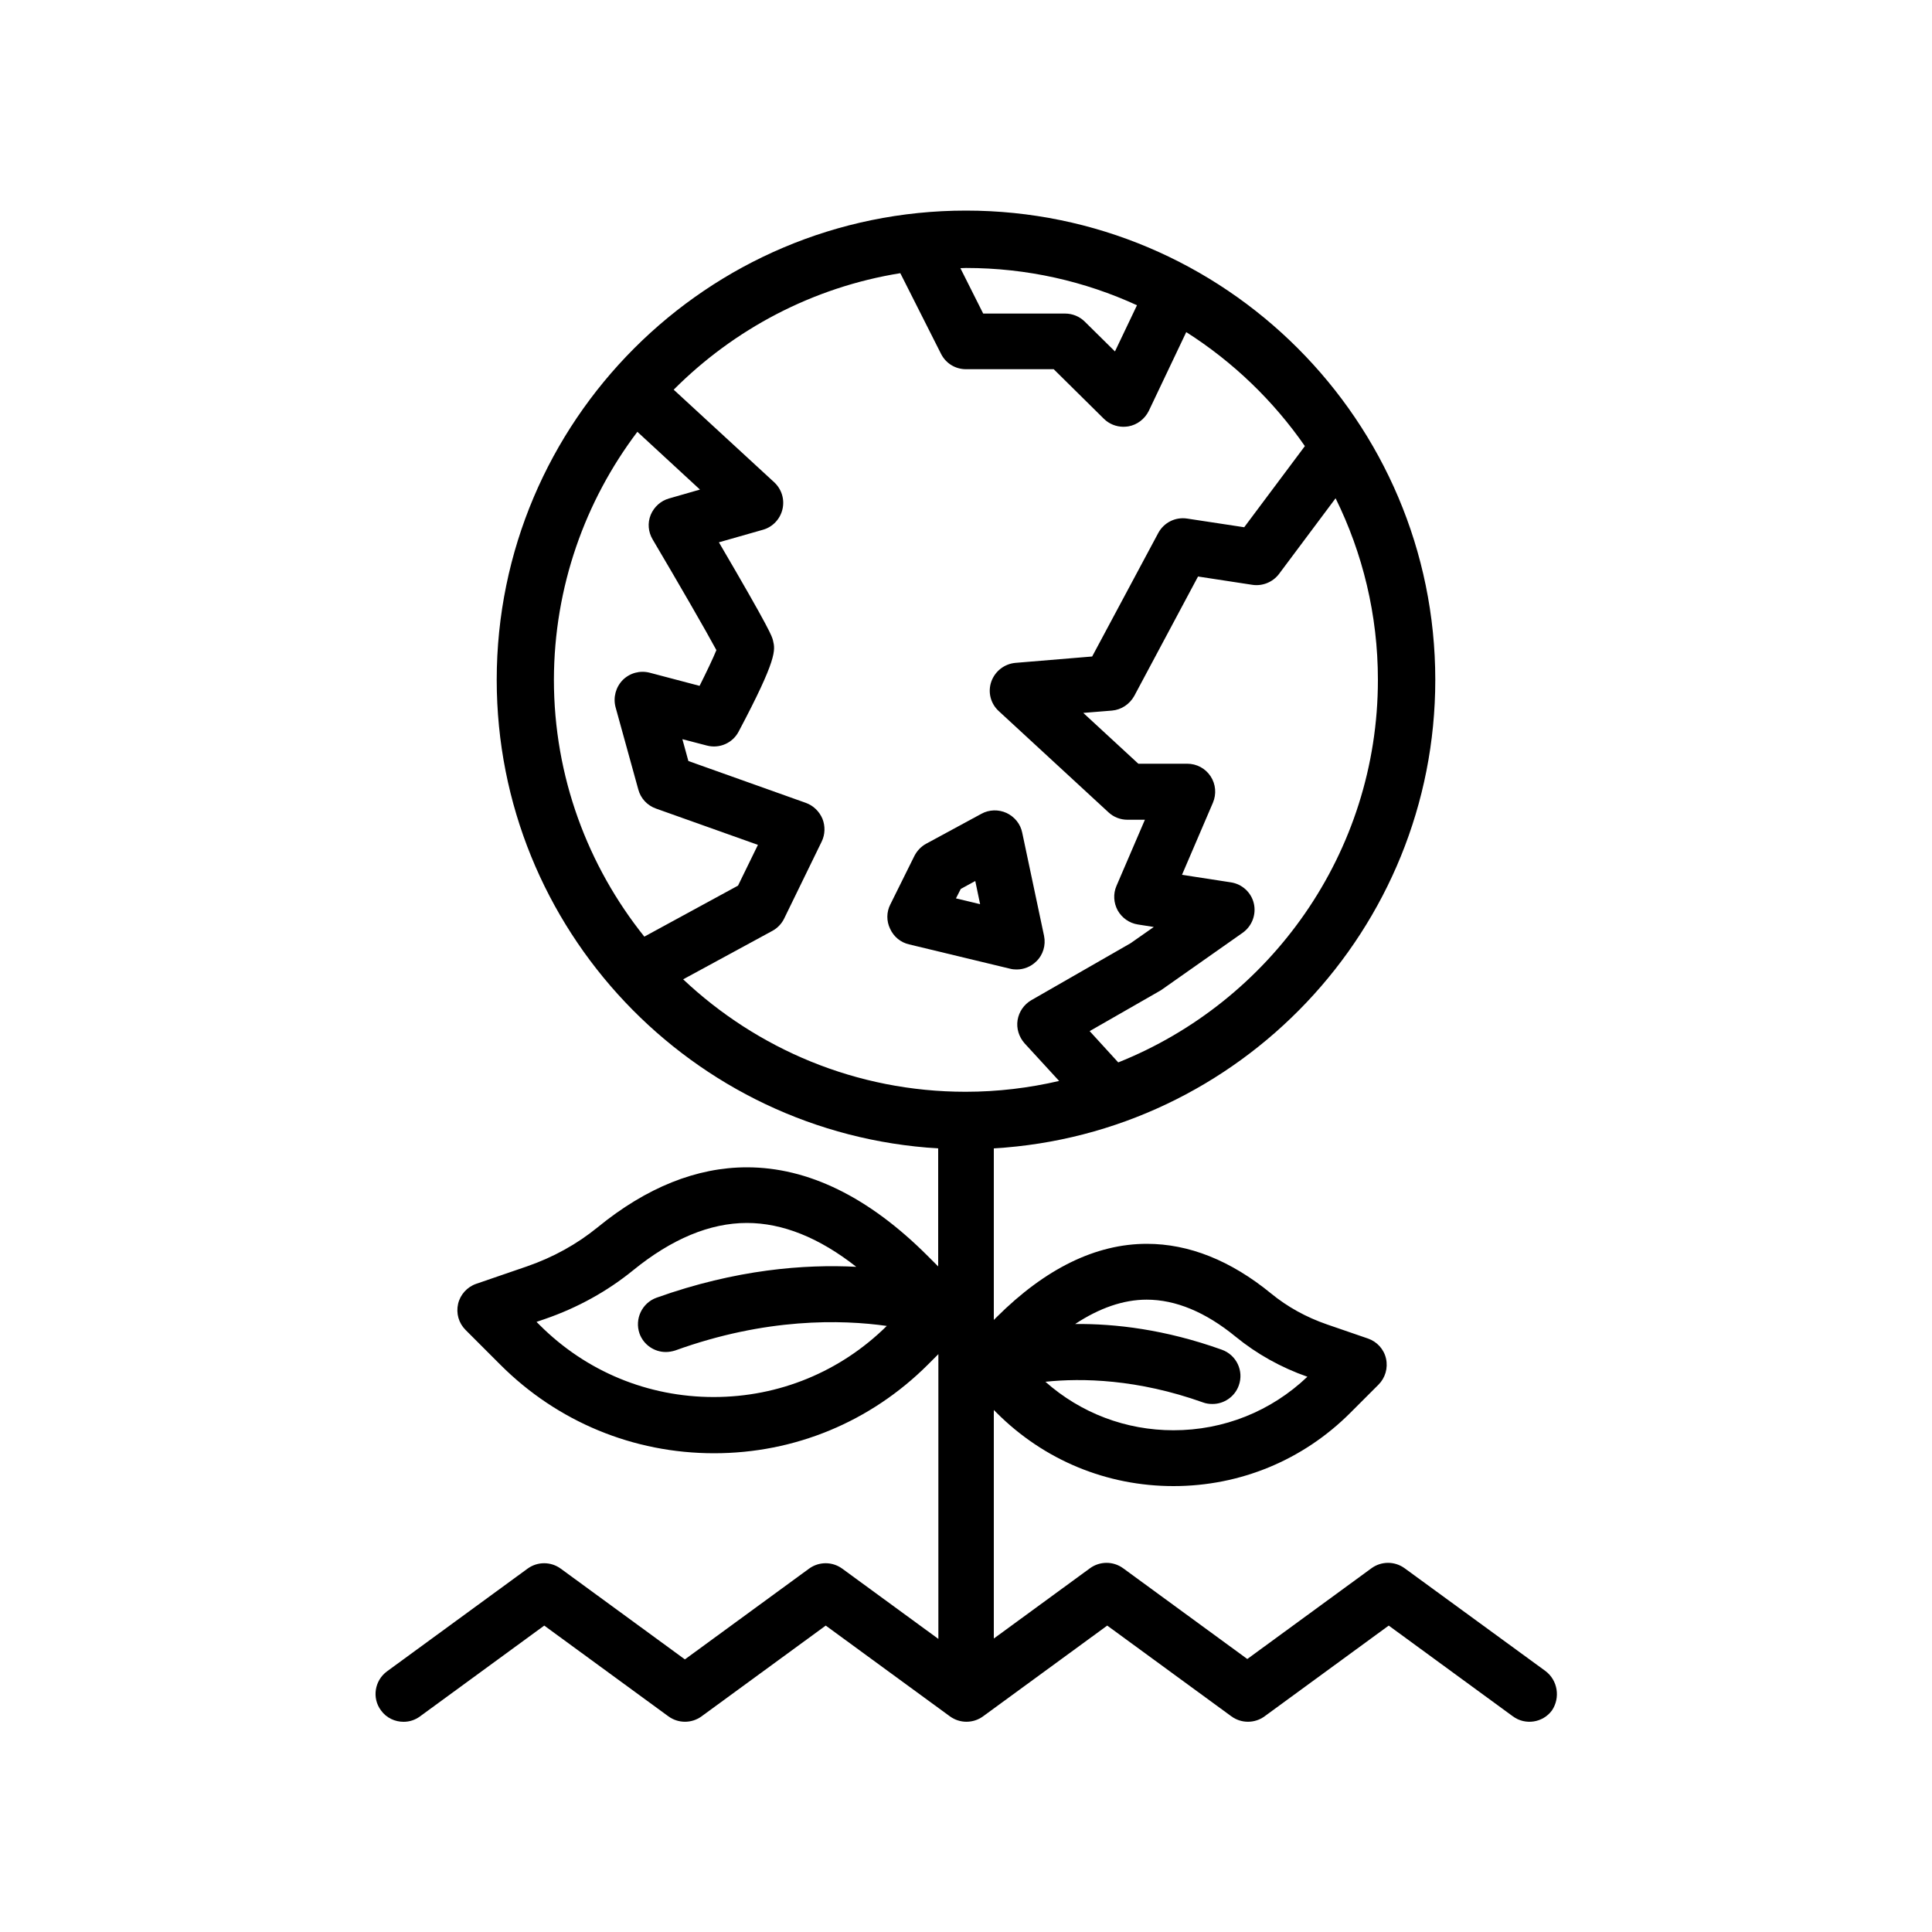 <svg height='100px' width='100px'  fill="#000000" xmlns="http://www.w3.org/2000/svg" xmlns:xlink="http://www.w3.org/1999/xlink" version="1.1" x="0px" y="0px" viewBox="0 0 1000 1000" enable-background="new 0 0 1000 1000" xml:space="preserve"><g><path d="M470.5,488.8l52.3,12.6c1.1,0.3,2.3,0.4,3.4,0.4c3.7,0,7.3-1.4,10.1-4.1c3.6-3.4,5.1-8.5,4.1-13.3L529.1,431   c-0.9-4.5-3.9-8.2-8.1-10.2c-4.1-1.9-9-1.8-13,0.4l-28.6,15.5c-2.6,1.4-4.7,3.6-6.1,6.3l-12.5,25.2c-2,3.9-2,8.6-0.1,12.5   C462.6,484.9,466.2,487.8,470.5,488.8z M497.3,460.1l7.5-4.1l2.5,12l-12.5-3L497.3,460.1z"></path><path d="M799.9,864.9L727,811.7c-5.1-3.7-12-3.7-17.1,0l-64.3,47l-64.3-47c-5.1-3.7-12-3.7-17.1,0l-49.8,36.4V729.8l1.5,1.5   c24.5,24.5,57,37.9,91.5,37.9c34.6,0,67.1-13.5,91.5-37.9l14.6-14.6c3.5-3.5,5-8.6,3.9-13.5c-1.1-4.9-4.7-8.8-9.4-10.4l-21.2-7.3   c-10.7-3.7-20.5-9.1-28.9-16c-20.9-17.1-42.5-25.7-64.3-25.7c-26.4,0-52.5,12.8-77.7,37.9l-1.5,1.5v-88.8   c127.2-7.5,228.5-113.4,228.5-242.5c0-134-109-242.9-242.9-242.9c-134,0-242.9,109-242.9,242.9c0,129.1,101.2,235,228.5,242.5v61.1   l-5.5-5.5c-30.4-30.4-61.8-45.8-93.5-45.8c-26,0-52,10.4-77.2,31c-10.8,8.8-23.1,15.6-36.7,20.3l-26.2,9c-4.7,1.6-8.3,5.6-9.4,10.4   c-1.1,4.9,0.3,9.9,3.9,13.5l18,18c29.5,29.5,68.8,45.8,110.6,45.8c41.8,0,81-16.3,110.6-45.8l5.5-5.5v147.4l-49.8-36.4   c-5.1-3.7-12-3.7-17.1,0l-64.3,47l-64.3-47c-5.1-3.7-12-3.7-17.1,0l-72.8,53.2c-6.4,4.7-7.9,13.8-3.1,20.2   c2.8,3.9,7.2,5.9,11.7,5.9c3,0,5.9-0.9,8.5-2.8l64.3-47l64.3,47c5.1,3.7,12,3.7,17.1,0l64.3-47l64.3,47c5.1,3.7,12,3.7,17.1,0   l64.3-47l64.3,47c5.1,3.7,12,3.7,17.1,0l64.3-47l64.3,47c6.4,4.7,15.5,3.3,20.2-3.1C807.7,878.7,806.3,869.7,799.9,864.9z    M639.6,691.9c10.9,8.9,23.4,15.9,37.1,20.7c-18.8,17.9-43.3,27.7-69.3,27.7c-24.7,0-48-8.9-66.3-25.1c19-2,47.7-1.4,81.6,10.7   c1.6,0.6,3.2,0.8,4.9,0.8c5.9,0,11.5-3.7,13.6-9.6c2.7-7.5-1.2-15.8-8.8-18.5c-29.3-10.5-55.2-13.5-75.9-13.3   c12.6-8.3,25-12.6,37-12.6C608.5,672.7,624,679.1,639.6,691.9z M578.8,549.9L564,533.7l36.3-20.8c0.4-0.2,0.8-0.5,1.1-0.7   l41.8-29.4c4.8-3.4,7.1-9.4,5.8-15.1c-1.3-5.7-6-10.1-11.9-11l-25.3-3.9l16-37.3c1.9-4.5,1.5-9.6-1.2-13.7   c-2.7-4.1-7.2-6.5-12.1-6.5h-25.3L560.7,369l14.8-1.2c4.9-0.4,9.2-3.3,11.6-7.6l33-61.8l28.1,4.3c5.3,0.8,10.6-1.4,13.8-5.6   l29.3-39.2c14,28.4,21.9,60.3,21.9,94C713.2,441.6,657.4,518.5,578.8,549.9z M588.5,158l-11.4,23.9l-15.6-15.4   c-2.7-2.7-6.4-4.2-10.2-4.2h-42.4l-11.8-23.5c1,0,2-0.1,2.9-0.1C531.6,138.7,561.5,145.6,588.5,158z M466,141.4l21.1,41.8   c2.5,4.9,7.4,7.9,12.9,7.9h45.4l25.9,25.6c2.7,2.7,6.4,4.2,10.2,4.2c0.8,0,1.7-0.1,2.5-0.2c4.6-0.8,8.5-3.8,10.6-8l19.4-40.8   c24.2,15.4,45.1,35.5,61.4,59l-31.4,42l-29.6-4.5c-6.1-0.9-12,2.1-14.9,7.5l-34.2,63.9l-39.7,3.3c-5.7,0.5-10.6,4.3-12.5,9.7   c-1.9,5.4-0.4,11.4,3.9,15.3l56.8,52.4c2.7,2.5,6.2,3.8,9.8,3.8h9l-14.7,34.2c-1.8,4.1-1.5,8.8,0.6,12.7c2.2,3.9,6,6.6,10.4,7.3   l8.3,1.3l-12,8.4l-51.4,29.5c-3.8,2.2-6.4,6-7.1,10.3c-0.7,4.3,0.7,8.7,3.6,12l17.9,19.5c-15.5,3.6-31.7,5.6-48.4,5.6   c-56.6,0-108-22.2-146.2-58.2l46.2-25.1c2.6-1.4,4.8-3.7,6.1-6.4l19.4-39.8c1.8-3.7,1.9-8,0.4-11.8c-1.6-3.8-4.7-6.8-8.5-8.2   l-60.9-21.7l-3.1-11.3l12.7,3.3c6.5,1.7,13.3-1.3,16.4-7.2c20.1-37.9,19-42.2,17.8-47.2c-0.5-2.1-1.3-5.2-28-50.8l22.8-6.5   c5-1.4,8.9-5.5,10.1-10.6c1.2-5.1-0.4-10.4-4.3-14l-52-47.9C379.9,170.4,420.6,148.7,466,141.4z M329.9,223.5l32.4,29.9l-16,4.6   c-4.3,1.2-7.8,4.4-9.5,8.5c-1.7,4.2-1.3,8.8,1,12.7c13.3,22.5,27.8,47.6,33,57.3c-1.7,4.2-5.1,11.3-8.7,18.5l-25.8-6.8   c-5-1.3-10.3,0.1-14,3.8c-3.6,3.7-5,9-3.7,14l11.8,42.7c1.2,4.5,4.6,8.2,9.1,9.8l52.8,18.8l-10.3,21.1l-48.5,26.4   c-29.2-36.5-46.8-82.7-46.8-133C286.8,303.7,302.9,259.2,329.9,223.5z M279.3,685.8l-1.6-1.6l4.4-1.5c16.8-5.8,32.2-14.3,45.6-25.2   c19.9-16.2,39.7-24.5,58.9-24.5c18.4,0,37.4,7.6,56.6,22.7c-26.6-1.4-62.3,1.3-103.4,16c-7.5,2.7-11.4,11-8.8,18.5   c2.1,5.9,7.7,9.6,13.6,9.6c1.6,0,3.3-0.3,4.9-0.8C396.5,682,435.6,683,459,686.3c-24,23.7-55.8,36.8-89.6,36.8   C335.4,723.1,303.4,709.9,279.3,685.8z"></path></g></svg>